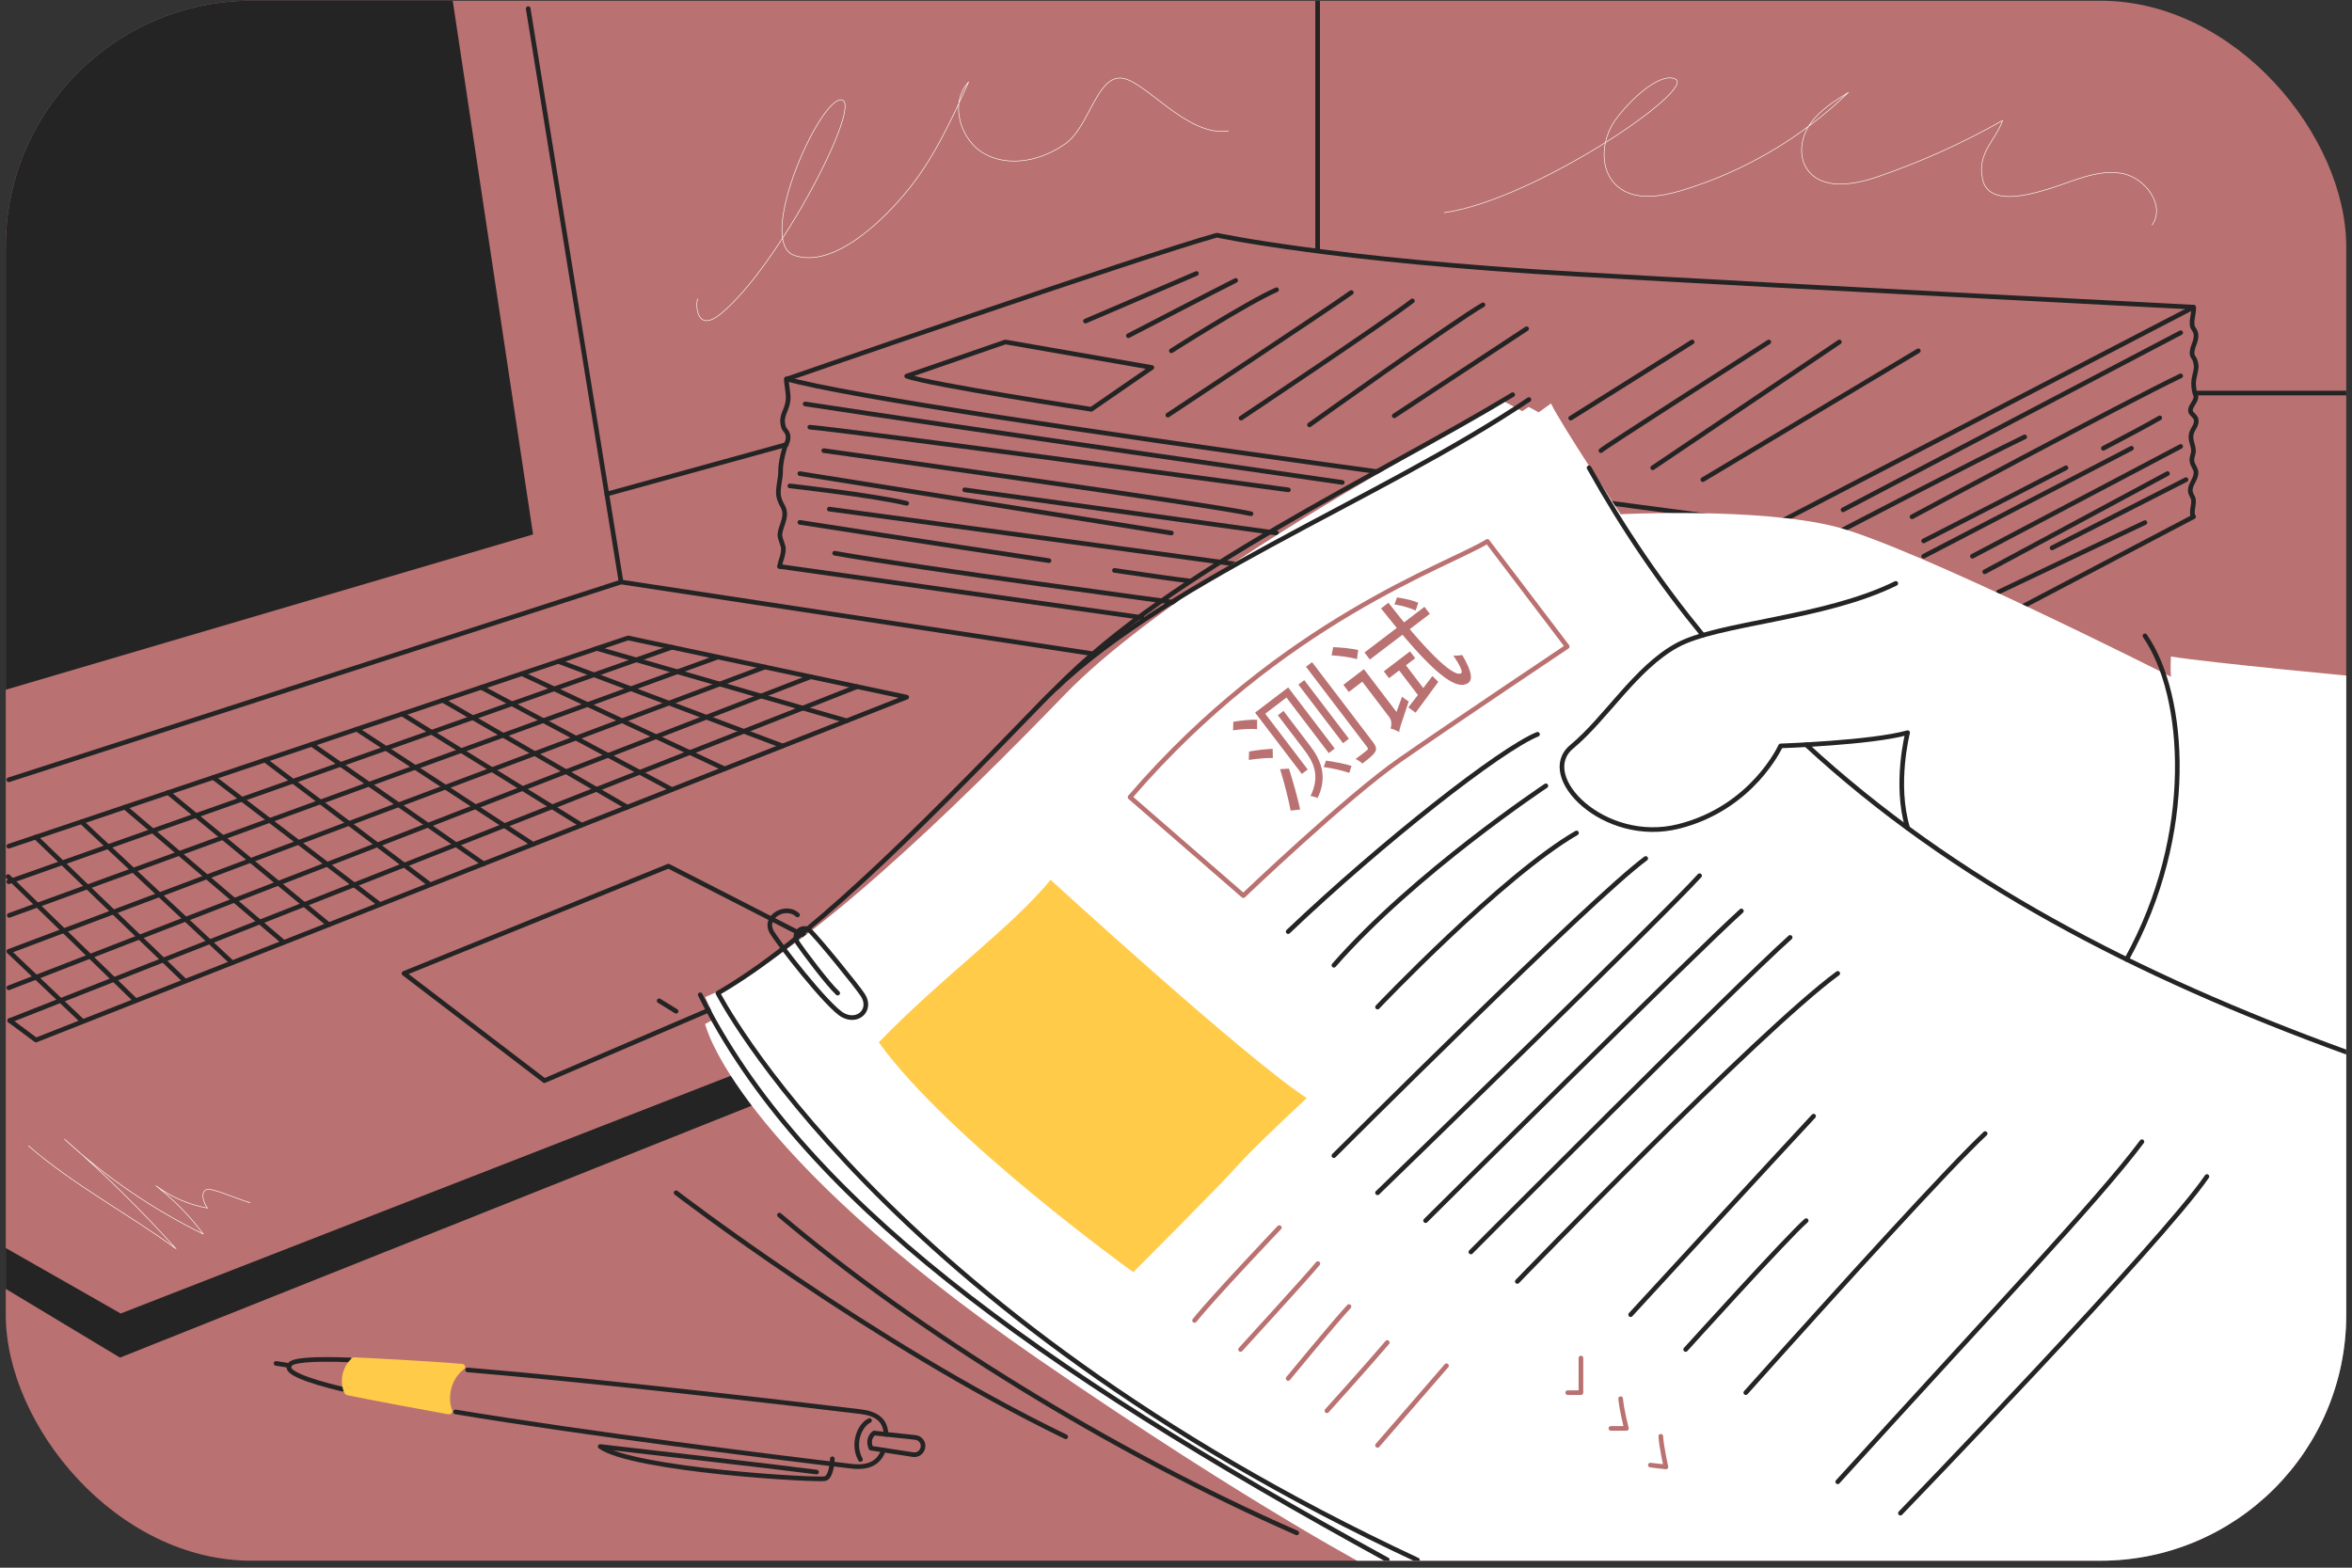 <?xml version="1.0" encoding="UTF-8"?> <svg xmlns="http://www.w3.org/2000/svg" width="306" height="204" viewBox="0 0 306 204" fill="none"><rect x="0" y="0" width="306" height="204" fill="#333333" stroke="none"/> <g clip-path="url(#clip0_104_4678)"> <path d="M305.25 0.094H0.75V203.094H305.25V0.094Z" fill="#BA7171"></path> <path d="M68.719 1.121L80.802 75.735L141.974 85.04" stroke="#242424" stroke-width="0.604" stroke-miterlimit="10" stroke-linecap="round" stroke-linejoin="round"></path> <path d="M80.802 75.735L1.143 101.473" stroke="#242424" stroke-width="0.604" stroke-miterlimit="10" stroke-linecap="round" stroke-linejoin="round"></path> <path d="M1.143 110.113L81.708 83.016L117.958 90.719L4.677 135.336L1.263 132.799" stroke="#242424" stroke-width="0.604" stroke-miterlimit="10" stroke-linecap="round" stroke-linejoin="round"></path> <path d="M0.75 162.403L15.703 170.922L97.87 138.901L98.927 143.432L15.613 176.662L0.75 167.72V162.403Z" fill="#242424"></path> <path d="M58.901 0.094L69.353 69.543L0.75 89.752V0.094H58.901Z" fill="#242424"></path> <path d="M52.557 126.667L86.964 112.71L109.258 124.129L70.833 140.623L52.557 126.667Z" stroke="#242424" stroke-width="0.604" stroke-miterlimit="10" stroke-linecap="round" stroke-linejoin="round"></path> <path d="M85.756 130.231L87.961 131.591" stroke="#242424" stroke-width="0.604" stroke-miterlimit="10" stroke-linecap="round" stroke-linejoin="round"></path> <path d="M78.959 64.286L102.31 57.852" stroke="#242424" stroke-width="0.604" stroke-miterlimit="10" stroke-linecap="round" stroke-linejoin="round"></path> <path d="M171.427 0.184V32.417" stroke="#242424" stroke-width="0.604" stroke-miterlimit="10" stroke-linecap="round" stroke-linejoin="round"></path> <path d="M285.766 51.146H305.25" stroke="#242424" stroke-width="0.604" stroke-miterlimit="10" stroke-linecap="round" stroke-linejoin="round"></path> <path d="M102.341 49.333C102.341 49.333 148.257 33.414 158.317 30.604C158.317 30.604 173.36 33.867 205.17 35.679C236.979 37.492 285.312 39.969 285.312 39.969" stroke="#242424" stroke-width="0.604" stroke-miterlimit="10" stroke-linecap="round" stroke-linejoin="round"></path> <path d="M101.434 73.711L148.559 80.357" stroke="#242424" stroke-width="0.604" stroke-miterlimit="10" stroke-linecap="round" stroke-linejoin="round"></path> <path d="M263.411 78.786L285.373 67.247" stroke="#242424" stroke-width="0.604" stroke-miterlimit="10" stroke-linecap="round" stroke-linejoin="round"></path> <path d="M101.434 73.712C101.555 72.835 101.948 72.261 101.918 71.355C101.918 70.993 101.465 70.087 101.465 69.633C101.495 68.848 101.857 68.274 102.008 67.549C102.341 65.978 101.585 65.948 101.313 64.588C101.132 63.712 101.555 62.323 101.555 61.386C101.555 60.299 101.767 59.423 102.069 58.335C102.25 57.731 102.612 57.429 102.522 56.704C102.431 56.07 102.038 56.009 101.918 55.496C101.525 54.016 102.341 53.593 102.522 52.143C102.643 51.267 102.31 50.27 102.31 49.303C118.019 53.744 230.907 68.274 230.907 68.274L285.403 39.969C285.433 40.663 285.192 41.328 285.192 42.023C285.192 42.718 285.463 42.778 285.615 43.171C285.977 44.258 285.192 44.893 285.192 45.95C285.192 46.433 285.463 46.494 285.584 46.917C285.826 47.672 285.735 48.004 285.554 48.759C285.343 49.605 285.343 50.058 285.494 50.934C285.524 51.116 285.705 51.508 285.705 51.629C285.675 52.294 284.92 52.868 284.98 53.472C285.01 53.834 285.615 54.136 285.705 54.529C285.886 55.284 285.282 55.737 285.101 56.432C284.89 57.278 285.373 57.852 285.373 58.698C285.373 59.151 285.071 59.574 285.192 60.087C285.282 60.601 285.705 60.964 285.705 61.507C285.705 62.263 285.101 62.867 284.98 63.562C284.859 64.256 285.312 64.558 285.373 65.042C285.463 65.706 285.041 66.643 285.343 67.217" stroke="#242424" stroke-width="0.604" stroke-miterlimit="10" stroke-linecap="round" stroke-linejoin="round"></path> <path d="M104.757 52.566C124.393 55.587 174.629 62.776 174.629 62.776" stroke="#242424" stroke-width="0.604" stroke-miterlimit="10" stroke-linecap="round" stroke-linejoin="round"></path> <path d="M105.361 55.586C111.131 56.1 167.621 63.743 167.621 63.743" stroke="#242424" stroke-width="0.604" stroke-miterlimit="10" stroke-linecap="round" stroke-linejoin="round"></path> <path d="M107.174 58.638C107.174 58.638 158.196 65.767 162.757 66.854" stroke="#242424" stroke-width="0.604" stroke-miterlimit="10" stroke-linecap="round" stroke-linejoin="round"></path> <path d="M125.51 63.743L166.08 69.361" stroke="#242424" stroke-width="0.604" stroke-miterlimit="10" stroke-linecap="round" stroke-linejoin="round"></path> <path d="M104.062 61.628L152.396 69.362" stroke="#242424" stroke-width="0.604" stroke-miterlimit="10" stroke-linecap="round" stroke-linejoin="round"></path> <path d="M102.763 63.229C102.763 63.229 113.548 64.438 117.958 65.495" stroke="#242424" stroke-width="0.604" stroke-miterlimit="10" stroke-linecap="round" stroke-linejoin="round"></path> <path d="M108.594 71.99C119.982 74.013 153 78.424 153 78.424" stroke="#242424" stroke-width="0.604" stroke-miterlimit="10" stroke-linecap="round" stroke-linejoin="round"></path> <path d="M144.995 74.225C149.163 74.829 152.607 75.343 154.661 75.585" stroke="#242424" stroke-width="0.604" stroke-miterlimit="10" stroke-linecap="round" stroke-linejoin="round"></path> <path d="M104.062 67.972C104.062 67.972 121.644 70.721 136.476 72.956" stroke="#242424" stroke-width="0.604" stroke-miterlimit="10" stroke-linecap="round" stroke-linejoin="round"></path> <path d="M107.899 66.25L160.764 73.409" stroke="#242424" stroke-width="0.604" stroke-miterlimit="10" stroke-linecap="round" stroke-linejoin="round"></path> <path d="M283.711 43.292L239.789 66.341" stroke="#242424" stroke-width="0.604" stroke-miterlimit="10" stroke-linecap="round" stroke-linejoin="round"></path> <path d="M239.305 69.18C239.305 69.18 257.43 59.725 263.411 56.855" stroke="#242424" stroke-width="0.604" stroke-miterlimit="10" stroke-linecap="round" stroke-linejoin="round"></path> <path d="M248.76 67.247C248.76 67.247 276.159 52.535 283.711 48.91" stroke="#242424" stroke-width="0.604" stroke-miterlimit="10" stroke-linecap="round" stroke-linejoin="round"></path> <path d="M273.652 58.336C276.884 56.644 279.573 55.194 280.993 54.378" stroke="#242424" stroke-width="0.604" stroke-miterlimit="10" stroke-linecap="round" stroke-linejoin="round"></path> <path d="M250.271 70.388C250.271 70.388 260.058 65.404 268.788 60.873" stroke="#242424" stroke-width="0.604" stroke-miterlimit="10" stroke-linecap="round" stroke-linejoin="round"></path> <path d="M250.271 72.382L277.307 58.335" stroke="#242424" stroke-width="0.604" stroke-miterlimit="10" stroke-linecap="round" stroke-linejoin="round"></path> <path d="M256.615 72.382L283.711 58.094" stroke="#242424" stroke-width="0.604" stroke-miterlimit="10" stroke-linecap="round" stroke-linejoin="round"></path> <path d="M258.216 74.406L281.99 61.628" stroke="#242424" stroke-width="0.604" stroke-miterlimit="10" stroke-linecap="round" stroke-linejoin="round"></path> <path d="M266.976 71.295L284.406 62.414" stroke="#242424" stroke-width="0.604" stroke-miterlimit="10" stroke-linecap="round" stroke-linejoin="round"></path> <path d="M260.028 77.034L279.059 68.002" stroke="#242424" stroke-width="0.604" stroke-miterlimit="10" stroke-linecap="round" stroke-linejoin="round"></path> <path d="M306.821 88.061C306.821 88.061 287.488 86.248 282.443 85.432C282.443 85.432 282.352 86.943 282.443 88.061C282.443 88.061 248.821 71.053 238.731 68.516C228.672 66.008 210.849 66.915 210.849 66.915C210.849 66.915 203.085 55.224 201.787 52.505L200.185 53.653L198.887 52.958L198.041 53.502L195.231 51.992C195.231 51.992 189.764 55.647 181.305 60.48C172.847 65.314 149.284 79.27 138.651 90.266C124.272 105.128 104.214 124.703 91.737 129.748C91.737 129.748 92.402 131.168 93.006 132.557L91.737 133.252C91.737 133.252 95.363 149.474 135.026 176.813C163.513 196.448 179.463 204.665 179.463 204.665H286.702C286.702 204.665 302.41 188.352 306.428 180.891L306.821 88.061Z" fill="white"></path> <path d="M114.333 135.639C122.49 127.18 131.552 120.746 136.687 114.493C136.687 114.493 161.972 137.662 170.007 142.889C170.007 142.889 162.969 149.444 161.035 151.649C159.132 153.854 147.442 165.545 147.442 165.545C147.442 165.545 123.486 148.326 114.333 135.639Z" fill="#FFCB48"></path> <path d="M1.143 114.734L87.418 84.224" stroke="#242424" stroke-width="0.604" stroke-miterlimit="10" stroke-linecap="round" stroke-linejoin="round"></path> <path d="M1.203 119.115L93.399 85.493" stroke="#242424" stroke-width="0.604" stroke-miterlimit="10" stroke-linecap="round" stroke-linejoin="round"></path> <path d="M1.143 128.539L105.482 88.06" stroke="#242424" stroke-width="0.604" stroke-miterlimit="10" stroke-linecap="round" stroke-linejoin="round"></path> <path d="M1.263 132.799L111.494 89.359" stroke="#242424" stroke-width="0.604" stroke-miterlimit="10" stroke-linecap="round" stroke-linejoin="round"></path> <path d="M42.77 120.323L21.866 103.134" stroke="#242424" stroke-width="0.604" stroke-miterlimit="10" stroke-linecap="round" stroke-linejoin="round"></path> <path d="M81.618 105.038L57.572 91.112" stroke="#242424" stroke-width="0.604" stroke-miterlimit="10" stroke-linecap="round" stroke-linejoin="round"></path> <path d="M72.646 86.067L101.797 97.062" stroke="#242424" stroke-width="0.604" stroke-miterlimit="10" stroke-linecap="round" stroke-linejoin="round"></path> <path d="M77.63 84.375L110.165 93.8" stroke="#242424" stroke-width="0.604" stroke-miterlimit="10" stroke-linecap="round" stroke-linejoin="round"></path> <path d="M67.903 87.668L94.275 100.053" stroke="#242424" stroke-width="0.604" stroke-miterlimit="10" stroke-linecap="round" stroke-linejoin="round"></path> <path d="M62.617 89.45L87.418 102.742" stroke="#242424" stroke-width="0.604" stroke-miterlimit="10" stroke-linecap="round" stroke-linejoin="round"></path> <path d="M52.285 92.894L75.667 107.364" stroke="#242424" stroke-width="0.604" stroke-miterlimit="10" stroke-linecap="round" stroke-linejoin="round"></path> <path d="M46.395 94.888L69.353 109.871" stroke="#242424" stroke-width="0.604" stroke-miterlimit="10" stroke-linecap="round" stroke-linejoin="round"></path> <path d="M40.534 96.851L62.919 112.408" stroke="#242424" stroke-width="0.604" stroke-miterlimit="10" stroke-linecap="round" stroke-linejoin="round"></path> <path d="M34.462 98.905L55.82 115.006" stroke="#242424" stroke-width="0.604" stroke-miterlimit="10" stroke-linecap="round" stroke-linejoin="round"></path> <path d="M27.756 101.171L49.416 117.695" stroke="#242424" stroke-width="0.604" stroke-miterlimit="10" stroke-linecap="round" stroke-linejoin="round"></path> <path d="M16.247 105.038L36.909 122.619" stroke="#242424" stroke-width="0.604" stroke-miterlimit="10" stroke-linecap="round" stroke-linejoin="round"></path> <path d="M10.598 106.941L30.203 125.277" stroke="#242424" stroke-width="0.604" stroke-miterlimit="10" stroke-linecap="round" stroke-linejoin="round"></path> <path d="M4.647 108.934L23.92 127.512" stroke="#242424" stroke-width="0.604" stroke-miterlimit="10" stroke-linecap="round" stroke-linejoin="round"></path> <path d="M1.052 114.07L17.515 130.08" stroke="#242424" stroke-width="0.604" stroke-miterlimit="10" stroke-linecap="round" stroke-linejoin="round"></path> <path d="M10.628 132.799L1.143 123.797L99.531 86.792" stroke="#242424" stroke-width="0.604" stroke-miterlimit="10" stroke-linecap="round" stroke-linejoin="round"></path> <path d="M114.937 188.715C114.333 190.436 112.913 191.041 110.799 190.799C101.283 189.681 76.331 186.57 59.263 183.73" stroke="#242424" stroke-width="0.604" stroke-miterlimit="10" stroke-linecap="round" stroke-linejoin="round"></path> <path d="M60.834 178.263C78.083 179.713 102.733 182.582 112.007 183.7C114.092 183.972 115.209 184.818 115.27 186.661" stroke="#242424" stroke-width="0.604" stroke-miterlimit="10" stroke-linecap="round" stroke-linejoin="round"></path> <path d="M44.552 180.77C39.779 179.622 37.06 178.534 37.664 177.689C37.755 176.964 40.776 176.782 45.519 176.964" stroke="#242424" stroke-width="0.604" stroke-miterlimit="10" stroke-linecap="round" stroke-linejoin="round"></path> <path d="M37.664 177.689L35.912 177.417" stroke="#242424" stroke-width="0.604" stroke-miterlimit="10" stroke-linecap="round" stroke-linejoin="round"></path> <path d="M44.884 181.374C44.492 180.8 43.917 178.534 45.76 176.752C45.851 176.662 46.002 176.631 46.153 176.631C47.542 176.692 54.974 177.054 60.079 177.477C60.532 177.507 60.683 177.93 60.351 178.172C58.327 179.773 58.327 182.341 58.84 183.519C58.961 183.821 58.659 184.093 58.267 184.032C55.548 183.549 47.784 182.099 45.186 181.555C45.065 181.525 44.945 181.465 44.884 181.374Z" fill="#FFCB48"></path> <path d="M113.125 184.848C111.826 185.452 110.829 187.899 111.947 189.923" stroke="#242424" stroke-width="0.604" stroke-miterlimit="10" stroke-linecap="round" stroke-linejoin="round"></path> <path d="M113.306 188.443L118.804 189.289C119.408 189.379 119.982 188.956 120.073 188.352C120.194 187.718 119.74 187.114 119.076 187.053L113.729 186.479C113.729 186.479 112.762 187.083 113.306 188.443Z" stroke="#242424" stroke-width="0.604" stroke-miterlimit="10" stroke-linecap="round" stroke-linejoin="round"></path> <path d="M108.292 189.832C108.292 189.832 108.231 192.098 107.385 192.4C106.54 192.702 82.312 191.282 78.083 188.231C78.083 188.231 101.434 190.92 106.237 191.554" stroke="#242424" stroke-width="0.604" stroke-miterlimit="10" stroke-linecap="round" stroke-linejoin="round"></path> <path d="M147.019 103.739C166.745 80.78 188.434 73.591 193.509 70.449L203.901 84.133C203.901 84.133 189.099 94.042 182.151 98.875C175.203 103.708 161.76 116.547 161.76 116.547L147.019 103.739Z" stroke="#BA7171" stroke-width="0.604" stroke-miterlimit="10" stroke-linecap="round" stroke-linejoin="round"></path> <path d="M221.543 82.653C216.105 76.037 211.181 68.818 206.74 60.873" stroke="#242424" stroke-width="0.604" stroke-miterlimit="10" stroke-linecap="round" stroke-linejoin="round"></path> <path d="M305.341 136.937C277.7 126.878 254.077 114.523 234.985 96.911" stroke="#242424" stroke-width="0.604" stroke-miterlimit="10" stroke-linecap="round" stroke-linejoin="round"></path> <path d="M246.646 75.917C237.281 80.539 223.476 81.052 218.159 83.982C212.812 86.913 209.006 93.407 204.475 97.183C199.853 101.02 208.704 109.962 218.371 107.545C228.037 105.128 231.662 97.063 231.662 97.063C231.662 97.063 243.444 96.67 248.186 95.341C248.186 95.341 246.464 102.017 248.186 107.726" stroke="#242424" stroke-width="0.604" stroke-miterlimit="10" stroke-linecap="round" stroke-linejoin="round"></path> <path d="M279.059 82.744C284.406 90.417 285.735 108.542 276.673 124.854" stroke="#242424" stroke-width="0.604" stroke-miterlimit="10" stroke-linecap="round" stroke-linejoin="round"></path> <path d="M103.76 119.054C102.28 117.665 99.38 119.205 100.347 121.169C100.981 122.407 107.687 131.047 109.681 132.104C111.645 133.161 113.487 131.379 112.249 129.476C111.554 128.389 106.177 121.773 105.301 121.048C104.425 120.323 102.945 121.41 103.79 122.709C104.515 123.797 107.687 128.026 108.986 129.234" stroke="#242424" stroke-width="0.604" stroke-miterlimit="10" stroke-linecap="round" stroke-linejoin="round"></path> <path d="M198.917 51.992C179.221 65.253 150.493 75.947 135.63 91.293C118.079 109.448 104.757 122.679 93.399 129.234C93.399 129.234 114.333 170.257 184.417 203.003" stroke="#242424" stroke-width="0.604" stroke-miterlimit="10" stroke-linecap="round" stroke-linejoin="round"></path> <path d="M196.802 51.357C179.342 61.93 152.396 74.225 137.503 89.45" stroke="#242424" stroke-width="0.604" stroke-miterlimit="10" stroke-linecap="round" stroke-linejoin="round"></path> <path d="M91.103 129.446C104.213 155.818 134.12 177.568 180.489 202.973" stroke="#242424" stroke-width="0.604" stroke-miterlimit="10" stroke-linecap="round" stroke-linejoin="round"></path> <path d="M167.591 121.229C179.885 109.538 195.201 97.516 200.034 95.552" stroke="#242424" stroke-width="0.604" stroke-miterlimit="10" stroke-linecap="round" stroke-linejoin="round"></path> <path d="M173.542 125.609C184.054 113.586 201.122 102.258 201.122 102.258" stroke="#242424" stroke-width="0.604" stroke-miterlimit="10" stroke-linecap="round" stroke-linejoin="round"></path> <path d="M179.221 131.047C179.221 131.047 195.443 113.979 205.109 108.391" stroke="#242424" stroke-width="0.604" stroke-miterlimit="10" stroke-linecap="round" stroke-linejoin="round"></path> <path d="M173.542 150.38C173.542 150.38 207.194 116.758 214.111 111.714" stroke="#242424" stroke-width="0.604" stroke-miterlimit="10" stroke-linecap="round" stroke-linejoin="round"></path> <path d="M179.221 155.214C179.221 155.214 216.286 119.326 221.12 113.949" stroke="#242424" stroke-width="0.604" stroke-miterlimit="10" stroke-linecap="round" stroke-linejoin="round"></path> <path d="M185.474 158.838C185.474 158.838 220.969 123.555 226.557 118.541" stroke="#242424" stroke-width="0.604" stroke-miterlimit="10" stroke-linecap="round" stroke-linejoin="round"></path> <path d="M191.365 162.917C191.365 162.917 225.953 128.177 232.901 121.984" stroke="#242424" stroke-width="0.604" stroke-miterlimit="10" stroke-linecap="round" stroke-linejoin="round"></path> <path d="M197.406 166.753C197.406 166.753 228.823 134.189 239.094 126.667" stroke="#242424" stroke-width="0.604" stroke-miterlimit="10" stroke-linecap="round" stroke-linejoin="round"></path> <path d="M166.443 159.745C166.443 159.745 157.682 168.958 155.417 171.828" stroke="#BA7171" stroke-width="0.604" stroke-miterlimit="10" stroke-linecap="round" stroke-linejoin="round"></path> <path d="M161.398 175.604C161.398 175.604 170.37 165.786 171.457 164.427" stroke="#BA7171" stroke-width="0.604" stroke-miterlimit="10" stroke-linecap="round" stroke-linejoin="round"></path> <path d="M167.591 179.38C167.591 179.38 173.542 172.13 175.505 170.016" stroke="#BA7171" stroke-width="0.604" stroke-miterlimit="10" stroke-linecap="round" stroke-linejoin="round"></path> <path d="M172.635 183.579C172.635 183.579 177.922 177.719 180.489 174.698" stroke="#BA7171" stroke-width="0.604" stroke-miterlimit="10" stroke-linecap="round" stroke-linejoin="round"></path> <path d="M179.221 188.08L188.193 177.719" stroke="#BA7171" stroke-width="0.604" stroke-miterlimit="10" stroke-linecap="round" stroke-linejoin="round"></path> <path d="M212.148 171.073C212.148 171.073 231.723 149.776 235.952 145.245" stroke="#242424" stroke-width="0.604" stroke-miterlimit="10" stroke-linecap="round" stroke-linejoin="round"></path> <path d="M219.307 175.604C219.307 175.604 232.689 160.802 234.985 158.839" stroke="#242424" stroke-width="0.604" stroke-miterlimit="10" stroke-linecap="round" stroke-linejoin="round"></path> <path d="M227.131 181.223C240 166.844 253.594 151.891 258.276 147.51" stroke="#242424" stroke-width="0.604" stroke-miterlimit="10" stroke-linecap="round" stroke-linejoin="round"></path> <path d="M239.094 192.823C257.974 171.979 272.927 156.271 278.667 148.568" stroke="#242424" stroke-width="0.604" stroke-miterlimit="10" stroke-linecap="round" stroke-linejoin="round"></path> <path d="M247.25 196.901C247.25 196.901 281.385 161.557 287.125 153.099" stroke="#242424" stroke-width="0.604" stroke-miterlimit="10" stroke-linecap="round" stroke-linejoin="round"></path> <path d="M203.961 181.223H205.683C205.683 181.223 205.683 178.625 205.683 176.722" stroke="#BA7171" stroke-width="0.604" stroke-miterlimit="10" stroke-linecap="round" stroke-linejoin="round"></path> <path d="M209.58 185.875H211.604C211.604 185.875 211 183.609 210.849 182.008" stroke="#BA7171" stroke-width="0.604" stroke-miterlimit="10" stroke-linecap="round" stroke-linejoin="round"></path> <path d="M214.716 190.648L216.74 190.89C216.74 190.89 216.135 188.171 216.075 186.902" stroke="#BA7171" stroke-width="0.604" stroke-miterlimit="10" stroke-linecap="round" stroke-linejoin="round"></path> <path d="M117.958 48.941L130.797 44.5L149.858 47.823L141.974 53.26C141.974 53.26 120.828 50.028 117.958 48.941Z" stroke="#242424" stroke-width="0.604" stroke-miterlimit="10" stroke-linecap="round" stroke-linejoin="round"></path> <path d="M141.219 41.781L155.658 35.589" stroke="#242424" stroke-width="0.604" stroke-miterlimit="10" stroke-linecap="round" stroke-linejoin="round"></path> <path d="M146.807 43.684C146.807 43.684 158.619 37.552 160.763 36.495" stroke="#242424" stroke-width="0.604" stroke-miterlimit="10" stroke-linecap="round" stroke-linejoin="round"></path> <path d="M152.396 45.648C152.396 45.648 162.274 39.365 166.08 37.703" stroke="#242424" stroke-width="0.604" stroke-miterlimit="10" stroke-linecap="round" stroke-linejoin="round"></path> <path d="M151.943 54.016C151.943 54.016 172.726 40.271 175.807 38.066" stroke="#242424" stroke-width="0.604" stroke-miterlimit="10" stroke-linecap="round" stroke-linejoin="round"></path> <path d="M161.458 54.408C161.458 54.408 180.036 42.023 183.752 39.153" stroke="#242424" stroke-width="0.604" stroke-miterlimit="10" stroke-linecap="round" stroke-linejoin="round"></path> <path d="M170.37 55.285C170.37 55.285 189.34 41.721 192.935 39.667" stroke="#242424" stroke-width="0.604" stroke-miterlimit="10" stroke-linecap="round" stroke-linejoin="round"></path> <path d="M181.396 54.106L198.615 42.778" stroke="#242424" stroke-width="0.604" stroke-miterlimit="10" stroke-linecap="round" stroke-linejoin="round"></path> <path d="M204.354 54.408L220.153 44.5" stroke="#242424" stroke-width="0.604" stroke-miterlimit="10" stroke-linecap="round" stroke-linejoin="round"></path> <path d="M208.281 58.638C208.583 58.275 227.312 46.312 230.122 44.5" stroke="#242424" stroke-width="0.604" stroke-miterlimit="10" stroke-linecap="round" stroke-linejoin="round"></path> <path d="M221.543 62.414L249.576 45.648" stroke="#242424" stroke-width="0.604" stroke-miterlimit="10" stroke-linecap="round" stroke-linejoin="round"></path> <path d="M215.018 60.873L239.305 44.5" stroke="#242424" stroke-width="0.604" stroke-miterlimit="10" stroke-linecap="round" stroke-linejoin="round"></path> <path d="M101.404 158.114C119.227 173.248 144.723 188.956 168.708 199.469" stroke="#242424" stroke-width="0.604" stroke-miterlimit="10" stroke-linecap="round" stroke-linejoin="round"></path> <path d="M87.961 155.214C87.961 155.214 113.306 174.698 138.651 186.963" stroke="#242424" stroke-width="0.604" stroke-miterlimit="10" stroke-linecap="round" stroke-linejoin="round"></path> <path d="M90.801 38.881C90.499 39.062 90.378 43.594 93.761 40.845C101.314 34.682 112.309 13.416 109.5 12.993C106.691 12.57 98.232 31.48 103.338 33.232C108.08 34.864 114.061 29.577 117.686 25.257C121.311 20.998 123.698 15.802 126.024 10.667C123.456 13.355 124.906 18.309 128.169 20.061C131.461 21.814 135.63 20.847 138.651 18.672C141.672 16.497 142.639 10.153 145.72 10.153C148.801 10.153 154.329 17.886 159.827 17.041" stroke="white" stroke-width="0.076" stroke-miterlimit="10" stroke-linecap="round" stroke-linejoin="round"></path> <path d="M187.891 27.674C199.642 26.012 220.848 11.573 217.948 10.274C215.924 9.368 212.027 13.023 210.154 15.621C208.281 18.219 208.04 22.267 210.486 24.291C212.692 26.133 215.984 25.62 218.733 24.804C226.859 22.357 234.381 17.947 240.483 12.026C238.671 13.144 236.798 14.322 235.559 16.044C234.321 17.766 233.898 20.303 235.136 22.055C237.009 24.713 241.057 24.109 244.139 23.052C249.818 21.119 255.316 18.642 260.542 15.681C259.666 18.249 257.158 19.91 257.944 23.354C258.729 26.798 263.804 25.439 266.795 24.502C269.785 23.566 272.806 22.055 275.918 22.538C279.029 22.992 281.808 26.707 279.996 29.275" stroke="white" stroke-width="0.076" stroke-miterlimit="10" stroke-linecap="round" stroke-linejoin="round"></path> <path d="M3.71 149.111C9.571 154.217 16.64 157.902 22.893 162.494C18.361 157.449 13.498 152.676 8.393 148.235C13.77 153.19 19.872 157.358 26.457 160.591C24.705 158.234 22.621 156.12 20.295 154.307C22.258 155.757 24.584 156.784 27.001 157.207C26.488 156.543 26.065 155.274 26.759 154.851C27.454 154.428 30.626 155.969 32.559 156.512" stroke="white" stroke-width="0.076" stroke-miterlimit="10" stroke-linecap="round" stroke-linejoin="round"></path> </g> <path d="M172.21 99.817C173.344 99.959 174.76 100.288 175.543 100.576L175.837 99.668C175.051 99.402 173.638 99.131 172.517 98.979L172.21 99.817ZM163.293 92.73L169.371 100.711L170.135 100.129L164.61 92.874L167.372 90.77L172.878 98.001L173.654 97.409L167.596 89.453L163.293 92.73ZM169.912 86.764L177.871 97.215C178.016 97.406 178.001 97.518 177.81 97.663C177.641 97.812 177.056 98.258 176.372 98.759C176.661 98.901 177.059 99.16 177.25 99.357C178.153 98.669 178.669 98.236 178.903 97.857C179.114 97.475 179.057 97.136 178.65 96.601L170.701 86.163L169.912 86.764ZM168.924 89.085L174.731 96.71L175.495 96.128L169.688 88.504L168.924 89.085ZM166.25 93.073L169.681 97.579C170.844 99.107 171.824 100.895 170.5 103.592C170.749 103.603 171.211 103.734 171.426 103.832C172.835 100.929 171.718 98.723 170.429 97.03L166.988 92.511L166.25 93.073ZM160.424 95.036C161.437 94.888 162.797 94.797 163.549 94.888L163.556 93.656C162.785 93.62 161.442 93.758 160.46 93.922L160.424 95.036ZM162.471 98.886C163.485 98.738 164.85 98.603 165.599 98.636L165.578 97.446C164.823 97.458 163.476 97.618 162.505 97.795L162.471 98.886ZM167.915 105.48L169.156 105.34C168.802 103.739 168.233 101.699 167.696 100.016L166.544 100.089C167.108 101.912 167.665 104.122 167.915 105.48ZM173.239 85.277C174.337 85.345 175.762 85.527 176.539 85.781L176.7 84.592C175.927 84.396 174.508 84.25 173.452 84.21L173.239 85.277ZM182.036 95.27C182.055 94.873 182.234 94.395 183.274 91.27C183.039 91.147 182.656 90.856 182.408 90.662L181.226 93.916L181.246 94.524L182.036 95.27ZM174.774 89.115L175.482 90.044L177.735 88.329L177.027 87.399L174.774 89.115ZM177.524 84.909L178.222 85.826L186.025 79.883L185.327 78.967L177.524 84.909ZM180.035 87.361L180.714 88.252L184.125 85.654L183.447 84.763L180.035 87.361ZM181.747 86.862L184.771 90.834L185.572 90.063L182.625 86.193L181.747 86.862ZM183.225 92.052L184.171 92.739C185.007 91.619 186.097 90.146 187.124 88.721L186.357 87.977C185.203 89.499 184.024 91.041 183.225 92.052ZM181.421 78.644C182.369 78.806 183.546 79.137 184.179 79.439L184.52 78.435C183.875 78.142 182.702 77.869 181.76 77.742L181.421 78.644ZM179.671 79.172C184.881 85.722 189.081 90.287 191.032 88.861C191.538 88.496 191.618 87.571 190.244 85.238C190.011 85.275 189.406 85.353 189.083 85.298C189.947 86.591 190.346 87.433 190.108 87.595C189.063 88.309 184.932 83.994 180.639 78.435L179.671 79.172ZM182.036 95.27C181.764 94.914 182.275 93.419 182.275 93.419L177.448 87.079L176.531 87.777L180.728 93.289C181.136 93.824 181.035 94.484 180.912 94.798C181.223 94.863 181.775 95.086 182.036 95.27Z" fill="#BA7171"></path> <defs> <clipPath id="clip0_104_4678"> <rect x="0.75" y="0.094" width="304.5" height="203" rx="32" fill="white"></rect> </clipPath> </defs> </svg> 